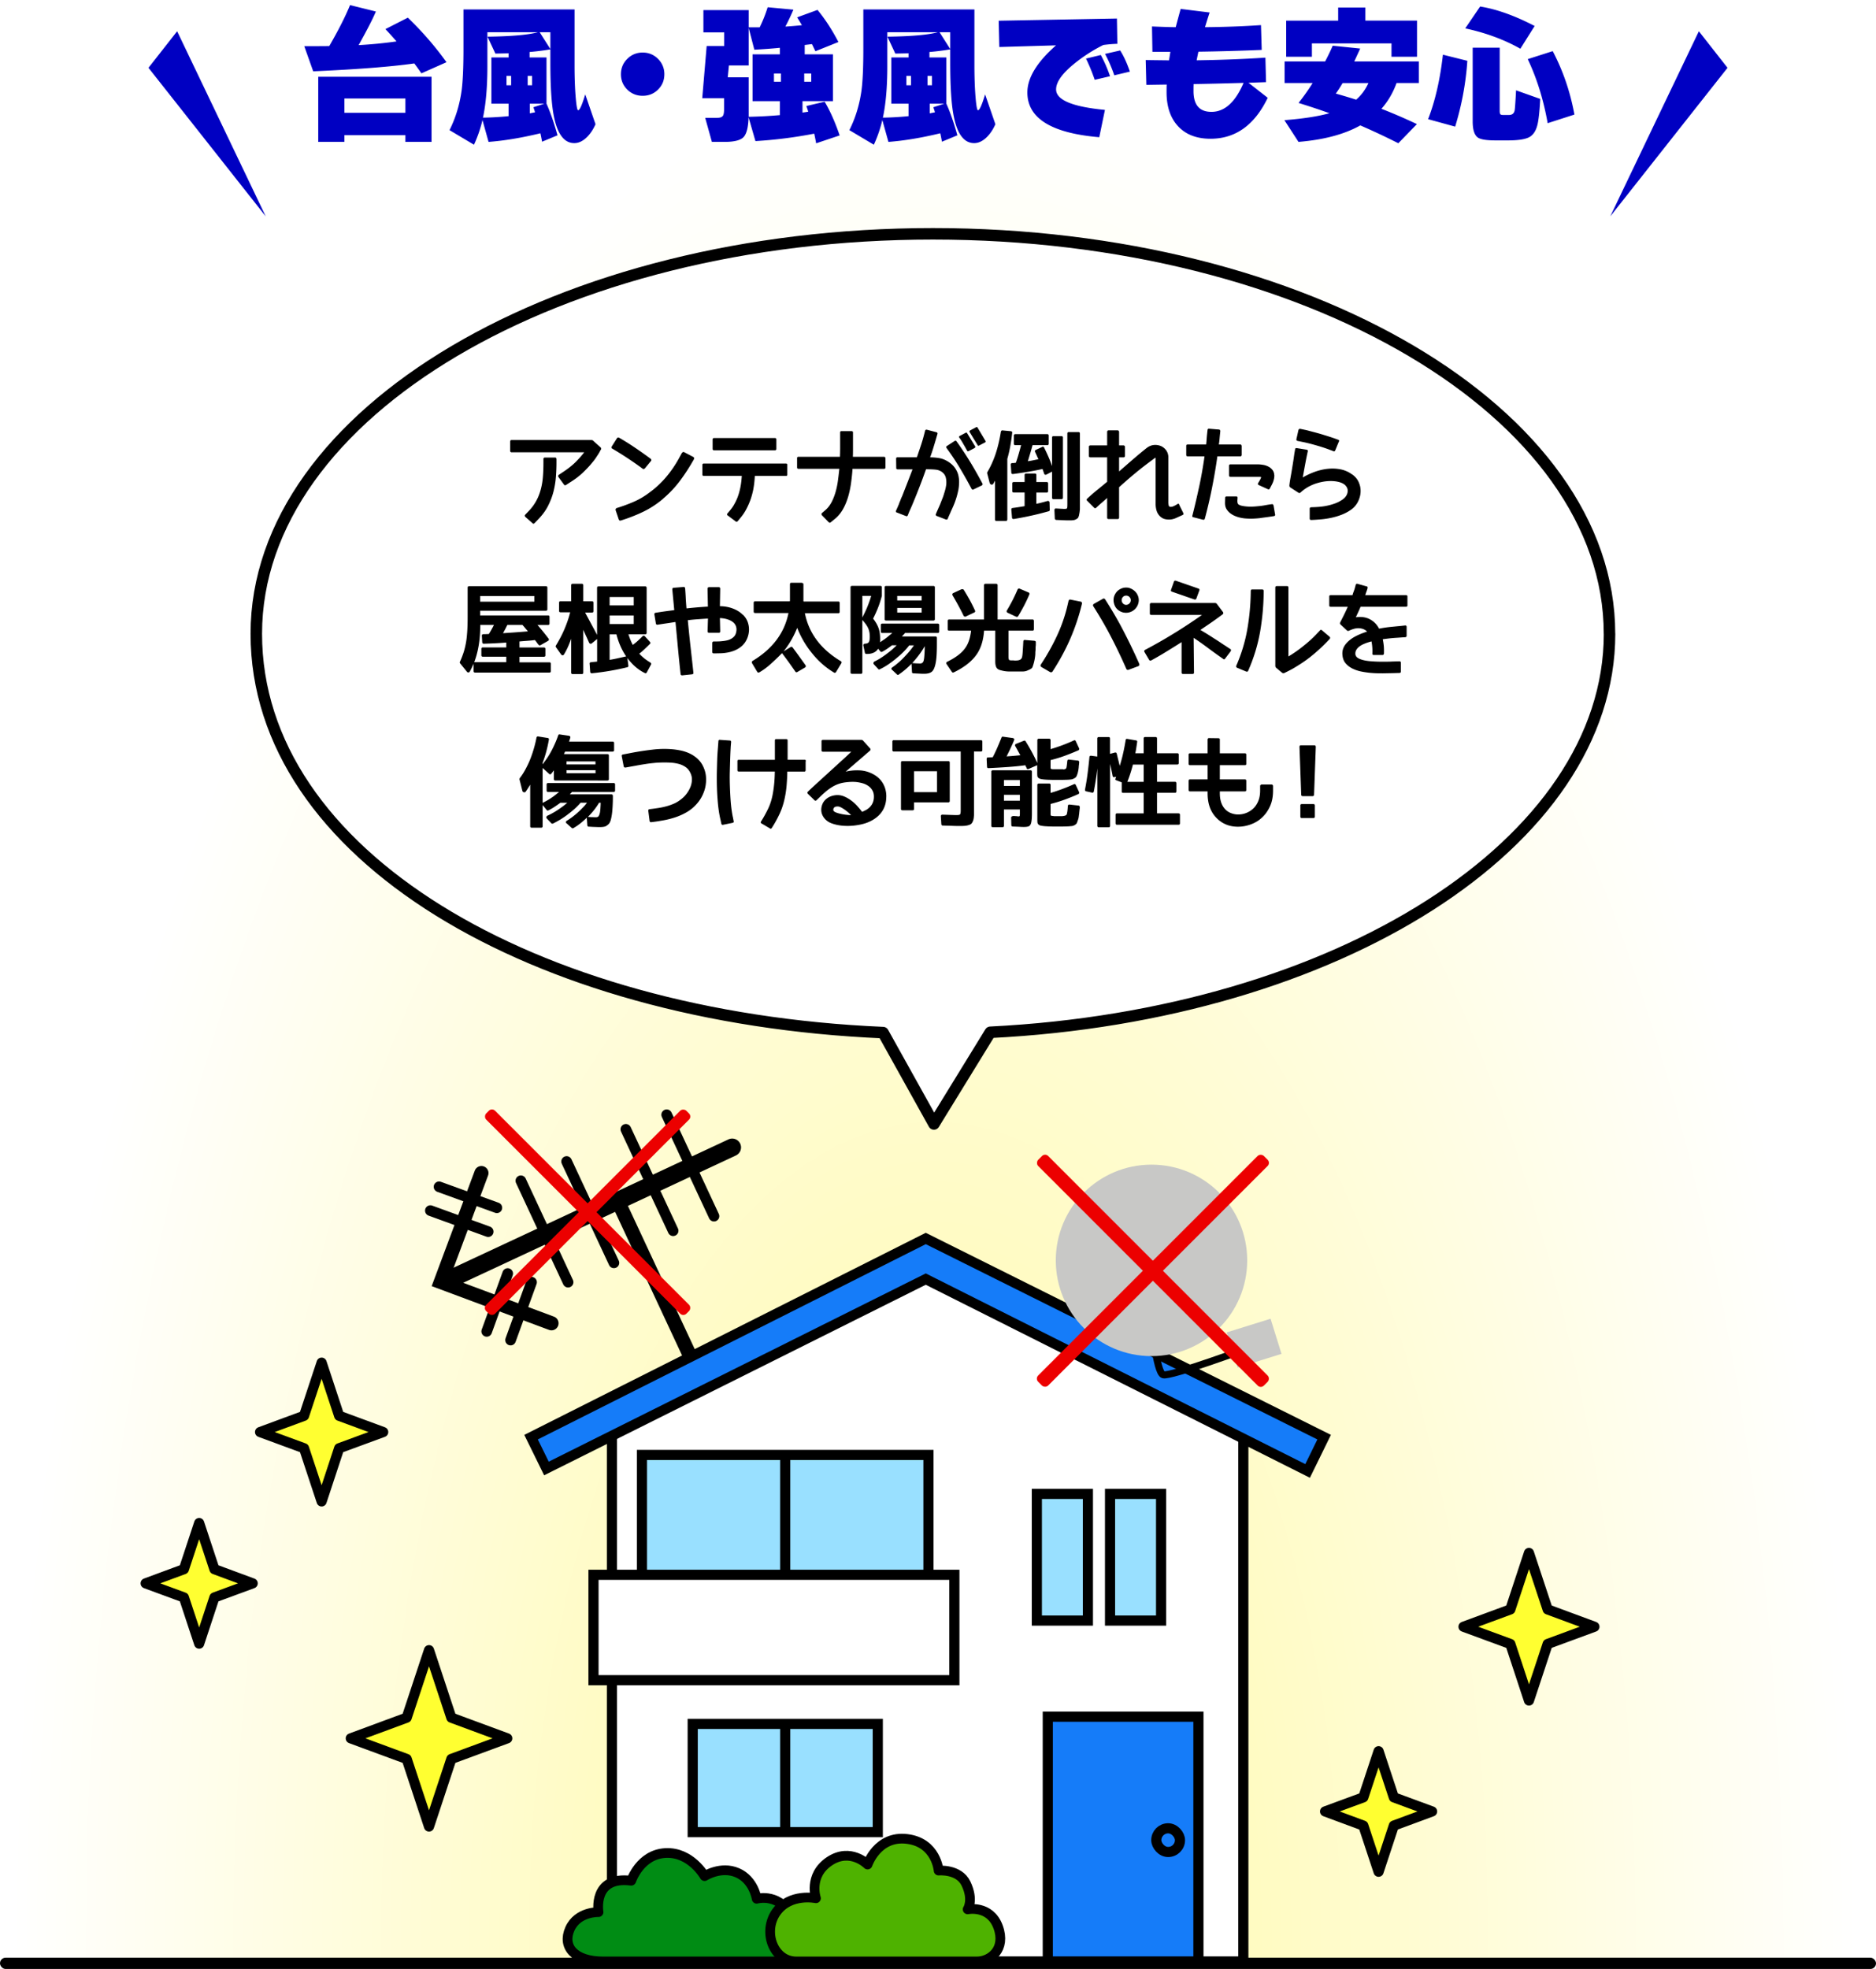 <svg id="_レイヤー_2" data-name="レイヤー 2" xmlns="http://www.w3.org/2000/svg" viewBox="0 0 305 320"><rect x="0" y="0" width="305" height="320" fill="#333333" stroke="none"/><defs><radialGradient id="_名称未設定グラデーション_43" data-name="名称未設定グラデーション 43" cx="2691.05" cy="497.85" fx="2691.05" fy="497.85" r="294.09" gradientTransform="matrix(.51 0 0 1.03 -1220.49 -197.18)" gradientUnits="userSpaceOnUse"><stop offset=".2" stop-color="#fffab4"/><stop offset="1" stop-color="#fff"/></radialGradient><style>.cls-1{fill:#ec0000}.cls-2{stroke-width:2.3px}.cls-12,.cls-13,.cls-2,.cls-4,.cls-7{stroke:#000}.cls-2{stroke-linecap:round}.cls-2,.cls-4{fill:none}.cls-12,.cls-13,.cls-2,.cls-4,.cls-7{stroke-miterlimit:10}.cls-12,.cls-13,.cls-4,.cls-7{stroke-width:1.65px}.cls-7{fill:#fff}.cls-12{fill:#99e0ff}.cls-13{fill:#157cf9}.cls-16{fill:#c8c8c6}</style></defs><g id="_レイヤー_1-2" data-name="レイヤー 1"><path fill="url(#_名称未設定グラデーション_43)" d="M0 0h305v320H0z"/><path stroke-width="2.88" stroke-miterlimit="10" fill="none" stroke-linecap="round" stroke="#000" d="M72.67 208.12l46.37-21.64"/><path class="cls-2" d="M78.27 190.65l-6.61 17.7 18 6.71"/><path d="M84.68 191.9l7.68 16.48m-.24-19.61l7.69 16.47m1.94-21.7l7.69 16.48m-1.05-18.85l7.69 16.48m-44.7-4.77l9.4 3.41m-10.81.46l9.4 3.42m3.17 6.81l-3.41 9.4m7.29-7.99l-3.41 9.4" stroke-width="1.73" stroke-miterlimit="10" fill="none" stroke-linecap="round" stroke="#000"/><path class="cls-2" d="M100.77 195.88l13.95 29.9"/><rect class="cls-1" x="72.52" y="195.99" width="46.03" height="2.04" rx=".71" ry=".71" transform="rotate(135 95.53 197.012)"/><rect class="cls-1" x="72.52" y="195.99" width="46.03" height="2.04" rx=".71" ry=".71" transform="rotate(45 95.535 197.012)"/><rect y="318.17" width="305" height="1.83" rx=".91" ry=".91"/><path class="cls-7" d="M202.14 318.78H99.49v-87.56l51.27-25.29 51.38 25.29v87.56z"/><path class="cls-13" d="M150.51 201.28l-64.17 32.29 2.5 5.09 61.67-30.78 62.08 31.18 2.69-5.49-64.77-32.29z"/><path class="cls-12" d="M104.37 236.46h46.58v30.99h-46.58zm64.2 6.33h8.3v20.59h-8.3zm11.9 0h8.3v20.59h-8.3z"/><path class="cls-4" d="M127.66 236.76v32.79"/><path class="cls-7" d="M96.49 255.94h58.67v17.13H96.49z"/><path class="cls-12" d="M112.62 280.17h30.09v17.59h-30.09z"/><path class="cls-4" d="M127.66 280.37v17.49"/><path class="cls-13" d="M170.35 279h24.49v39.78h-24.49z"/><rect class="cls-13" x="187.99" y="297.14" width="3.85" height="3.85" rx="1.93" ry="1.93"/><path d="M128.87 318.78H98.06c-4.72 0-6.68-2.44-5.41-5.29s4.66-2.73 4.66-2.73-1.03-5.92 5.32-5.1c0 0 1.42-4.27 5.55-4.5s6.37 3.75 6.37 3.75 2.65-1.71 5.34-.54 3.13 4.22 3.13 4.22 4-1.18 6 3.52c1.59 3.73-.15 6.67-.15 6.67z" fill="#008c14" stroke-width="1.58" stroke-linejoin="round" stroke-linecap="round" stroke="#000"/><path d="M158.82 318.78h-29.36c-3.76 0-5.5-4.87-3.25-8.02 2.25-3.15 6.45-2.25 6.45-2.25s-1.27-3.67 2.17-6c3.45-2.32 6.22.52 6.22.52s1.61-4.75 6.41-4.16c4.79.58 5.14 5.14 5.14 5.14s3.29-.31 4.45 2.11c1.29 2.69.27 4.19.27 4.19s3.62-.75 4.95 2.85c1.32 3.6-1.2 5.62-3.45 5.62z" stroke-width="1.58" stroke-linejoin="round" fill="#4eb200" stroke-linecap="round" stroke="#000"/><path d="M32.38 247.53l2.48 7.5 6.22 2.3-6.22 2.29-2.48 7.51-2.48-7.51-6.22-2.29 6.22-2.3 2.48-7.5zm19.91-26.07l2.85 8.64 7.16 2.64-7.16 2.63-2.85 8.64-2.86-8.64-7.15-2.63 7.15-2.64 2.86-8.64zm171.84 63.15l2.48 7.5 6.22 2.29-6.22 2.3-2.48 7.5-2.48-7.5-6.22-2.3 6.22-2.29 2.48-7.5zm24.45-32.22l3.04 9.18 7.6 2.81-7.6 2.8-3.04 9.19-3.03-9.19-7.61-2.8 7.61-2.81 3.03-9.18zm-178.83 15.8l3.63 10.97 9.09 3.36-9.09 3.35-3.63 10.98-3.63-10.98-9.09-3.35 9.09-3.36 3.63-10.97z" fill="#ffff31" stroke-width="1.65" stroke-linejoin="round" stroke-linecap="round" stroke="#000"/><path d="M203.53 218.88s-13.28 4.93-14.42 4.55c-1.14-.38-1.9-8.73-1.9-8.73" stroke-width="1.15" stroke-miterlimit="10" fill="none" stroke="#000"/><circle class="cls-16" cx="187.21" cy="204.84" r="15.56"/><path class="cls-16" transform="rotate(-17.31 203.885 218.27)" d="M200.15 215.3h7.47v5.98h-7.47z"/><rect class="cls-1" x="161.5" y="205.38" width="51.89" height="2.3" rx=".71" ry=".71" transform="rotate(135 187.442 206.526)"/><rect class="cls-1" x="161.5" y="205.38" width="51.89" height="2.3" rx=".71" ry=".71" transform="rotate(45 187.442 206.531)"/><path d="M67.36 10.31c-3.72.53-9.2.96-16.44 1.28l-1.45-4.08c.9 0 2.25 0 4.06-.02 1.5-2.59 2.62-4.81 3.38-6.66l4.2 1.04c-.48 1.16-1.42 2.98-2.8 5.46 2.08-.11 4.13-.31 6.16-.6-.66-.76-1.26-1.42-1.81-2l3.65-1.86c2.37 2.29 4.46 4.7 6.28 7.24l-4.08 1.81c-.35-.51-.73-1.05-1.14-1.59zm2.8 12.75h-4.25v-1.09h-9.92v1.09h-4.25V12.48h18.42v10.58zm-4.25-4.73v-2.32h-9.92v2.32h9.92zm21.95 3.33c-3.06.74-5.87 1.21-8.43 1.4l-.99-3.55c-.32 1.37-.78 2.7-1.38 4.01l-3.98-2.37c.98-1.95 1.63-4.07 1.96-6.37.21-1.53.31-3.8.31-6.81V1.54h18.06v9.06c0 1.96.06 3.67.18 5.13s.25 2.19.4 2.19c.26 0 .64-.86 1.16-2.58l1.67 4.85c-.34.77-.76 1.43-1.28 1.98-.69.72-1.42 1.09-2.17 1.09-1.63 0-2.73-1.44-3.31-4.32-.39-1.88-.58-4.81-.58-8.77V8.02c-1 .18-2.12.32-3.38.43v.89h2.75v7.51c.63 1.4 1.22 3.12 1.79 5.14l-2.51 1.04c-.05-.31-.14-.76-.27-1.38zm-9.35-2.54c1.34-.02 2.73-.1 4.18-.24v-2.03h-2.8V9.34h2.8v-.68c-.6.02-1.31.03-2.15.05l-1.28-2.75c3.9-.05 6.62-.29 8.19-.72h-8.21v5.48c0 3.36-.24 6.17-.72 8.4zm4.59-5.26v-1.52h-.75v1.52h.75zm3.41 0v-1.52h-.72v1.52h.72zm-.37 4.56l.85-.17c-.08-.26-.17-.53-.27-.82l1.79-.58h-2.37v1.57zm3.34-10.45V5.24h-1.74l1.74 2.73zm18.53 4.1c0 .98-.34 1.81-1.03 2.49-.68.68-1.52 1.01-2.5 1.01s-1.81-.34-2.5-1.01c-.68-.68-1.03-1.5-1.03-2.49s.34-1.81 1.03-2.5c.68-.68 1.52-1.03 2.5-1.03s1.81.34 2.5 1.03a3.42 3.42 0 011.03 2.5zm13.69 7.03c-.05 1.63-.33 2.69-.83 3.2-.51.51-1.53.76-3.05.76h-2.08l-1.09-3.91h1.96c.48 0 .8-.12.94-.36.11-.18.17-.52.17-1.04v-1.79h-3.55l.72-8.48h2.85V5.26h-3.38V1.64h7.36v2.8h1.79c.52-1.06.95-2.15 1.3-3.26l4.18.39c-.39.92-.82 1.83-1.3 2.75.97-.06 1.86-.14 2.68-.22-.29-.5-.55-.92-.77-1.28l3.31-1.21c1.24 1.5 2.37 3.24 3.4 5.22l-3.74 1.5c-.11-.23-.3-.61-.56-1.16-.26.03-.65.08-1.18.14v1.52h4.59v7.61h-4.95v1.86c.37-.05.68-.1.94-.15-.05-.14-.15-.45-.31-.92l2.97-.7c.9 1.51 1.71 3.34 2.44 5.48l-3.82 1.28c-.08-.47-.19-.99-.31-1.57a72.59 72.59 0 01-9.56 1.21l-1.11-3.84zm.02-1.01v.89c1.67-.03 3.36-.12 5.07-.27v-2.27h-4.44V8.83h4.44V7.77c-1.32.13-2.7.23-4.15.31l-.92-3.55v6.11h-3.21l-.19 1.93h3.4v5.51zm5.24-4.81v-1.33h-1.13v1.33h1.13zm4.93 0v-1.33h-1.14v1.33h1.14zm20.98 8.38c-3.06.74-5.87 1.21-8.43 1.4l-.99-3.55c-.32 1.37-.78 2.7-1.38 4.01l-3.98-2.37c.98-1.95 1.63-4.07 1.96-6.37.21-1.53.31-3.8.31-6.81V1.54h18.06v9.06c0 1.96.06 3.67.18 5.13s.25 2.19.4 2.19c.26 0 .64-.86 1.16-2.58l1.67 4.85c-.34.77-.76 1.43-1.28 1.98-.69.72-1.42 1.09-2.17 1.09-1.63 0-2.73-1.44-3.31-4.32-.39-1.88-.58-4.81-.58-8.77V8.02c-1 .18-2.12.32-3.38.43v.89h2.75v7.51c.63 1.4 1.22 3.12 1.79 5.14l-2.51 1.04c-.05-.31-.14-.76-.27-1.38zm-9.34-2.54c1.34-.02 2.73-.1 4.18-.24v-2.03h-2.8V9.34h2.8v-.68c-.6.02-1.31.03-2.15.05l-1.28-2.75c3.9-.05 6.62-.29 8.19-.72h-8.21v5.48c0 3.36-.24 6.17-.72 8.4zm4.58-5.26v-1.52h-.75v1.52h.75zm3.41 0v-1.52h-.72v1.52h.72zm-.36 4.56l.85-.17c-.08-.26-.17-.53-.27-.82l1.79-.58h-2.37v1.57zm3.33-10.45V5.24h-1.74l1.74 2.73zm27.18-.85c-.68.02-1.44.08-2.29.19a25.6 25.6 0 00-4.61 2.95c-2.04 1.63-3.07 3.05-3.07 4.27 0 1.72 2.65 2.83 7.94 3.33l-.92 4.44c-7.79-.66-11.69-3.08-11.69-7.27 0-2.38 1.55-4.93 4.66-7.66l-9.22.27-.1-4.27 19.22-.36.07 4.1zm-1.2 5.27l-2.49.58c-.42-1.22-.89-2.37-1.42-3.45l2.41-.58a22.94 22.94 0 011.5 3.45zm3.23-.75l-2.54.6c-.39-1.16-.89-2.32-1.5-3.48l2.46-.56c.61.98 1.13 2.12 1.57 3.43zm22.41 4.25c-2.14 4.44-5.24 6.66-9.3 6.66-2.3 0-4.08-.7-5.34-2.1-1.21-1.34-1.81-3.16-1.81-5.48 0-.42 0-.83.02-1.23l-3.31.05-.1-4.03c1.01.02 2.28.03 3.79.05.05-.31.12-.76.22-1.38h-2.92l-.07-4.13c1.48.06 2.77.11 3.86.12.19-.74.46-1.73.8-2.97l4.71.58c-.27.82-.52 1.62-.75 2.39 3.15-.03 6.19-.14 9.1-.34l.12 4.03c-3.32.14-6.75.24-10.29.29-.1.43-.19.9-.29 1.4 3.75-.05 7.48-.19 11.18-.43l.1 3.98-2.85.1 3.12 2.44zm-3.94-2.42c-2.8.08-5.51.15-8.11.19-.02.35-.02.76-.02 1.21.02 2.21.99 3.31 2.92 3.31 2.14 0 3.88-1.57 5.22-4.71zm24.88.03c-.58 1.59-1.4 2.99-2.46 4.18 1.83.71 3.76 1.54 5.77 2.49l-3.02 3.11c-2.14-1.08-4.2-2.04-6.18-2.9-2.58 1.45-5.92 2.34-10.05 2.68l-2.29-3.53c3.07-.24 5.51-.62 7.32-1.13-1.56-.56-3.24-1.12-5.02-1.67.84-1.06 1.6-2.14 2.29-3.24h-4.56v-3.5h6.59c.47-.89.88-1.74 1.23-2.56l4.47.46c-.37.82-.69 1.52-.97 2.1h10.5v3.5h-3.62zm3.33-4.28h-4.15V7.05h-12.94v2.17h-4.18V3.36h8.45V1.23h4.42v2.12h8.4v5.87zm-9.9 6.98c.84-.72 1.5-1.62 2-2.7h-4.2c-.4.68-.77 1.25-1.11 1.71 1.14.32 2.25.65 3.31.99zm18.08-6.32c-.24 3.61-.9 7.17-1.98 10.7l-4.4-1.21c1.14-2.93 1.95-6.42 2.41-10.48l3.96.99zm10.94-5.65l-2.32 3.69c-2.58-1.46-5.56-2.57-8.96-3.31l2.42-3.55c2.69.43 5.64 1.49 8.86 3.16zm.91 11.85c-.11 2.11-.27 3.54-.48 4.3-.26.98-.72 1.63-1.4 1.96-.68.32-1.81.48-3.4.48h-1.93c-1.5 0-2.47-.15-2.92-.46-.56-.39-.85-1.26-.85-2.61v-12h4.39v10.29c0 .27.04.45.11.53.07.08.24.12.5.12h.87c.52 0 .83-.23.94-.7.06-.26.14-1.36.24-3.31l3.94 1.4zm5.56 2.54l-4.35 1.4c-.68-3.82-1.75-7.28-3.24-10.41l4.06-1.3c1.67 3.17 2.85 6.61 3.53 10.31zM28.8 5.08l14.4 30.08-19.06-24.14 4.66-5.94zm247.4 0l-14.4 30.08 19.06-24.14-4.66-5.94z" fill="#0000c2"/><path d="M261.67 103c0-35.9-49.25-65-110-65s-110 29.1-110 65 44.93 62.37 101.9 64.82l8.27 14.85 9.16-14.9c56.39-2.8 100.68-30.72 100.68-64.77z" fill="#fff"/><path d="M261.67 103c0-35.9-49.25-65-110-65s-110 29.1-110 65 44.93 62.37 101.9 64.82l8.27 14.85 9.16-14.9c56.39-2.8 100.68-30.72 100.68-64.77z" stroke-width="1.87" stroke-linejoin="round" fill="none" stroke-linecap="round" stroke="#000"/><path d="M97.71 73.04c-.05.08-.12.2-.19.34s-.17.3-.28.48c-.13.19-.26.4-.41.62-.15.22-.33.45-.54.7-.41.51-.91 1.04-1.49 1.6s-1.29 1.1-2.11 1.61l-.66.43c-.05.03-.11.05-.18.05s-.12-.04-.17-.13l-.9-1.23c-.03-.06-.04-.13-.03-.19.01-.06.04-.11.09-.14l.66-.44c.84-.55 1.55-1.11 2.11-1.67.56-.57 1.02-1.09 1.37-1.56H83.19c-.17 0-.25-.08-.25-.25v-1.52c0-.15.08-.22.25-.22h12.94c.15 0 .26.04.33.13l1.18 1.06c.11.12.13.24.06.36zm-7.24 1.56v.6c0 .75-.03 1.52-.09 2.31s-.19 1.58-.39 2.37-.5 1.57-.89 2.34-.94 1.51-1.64 2.23l-.55.57c-.13.13-.24.13-.35 0l-1.17-1.03s-.07-.1-.07-.17.02-.12.07-.17l.55-.57c.5-.52.9-1.06 1.22-1.64.32-.57.56-1.18.74-1.83.18-.65.3-1.34.36-2.06s.09-1.51.09-2.35v-.6c0-.16.09-.24.27-.24h1.6c.16 0 .24.08.24.24zm14.37 1.52a.27.27 0 01-.17.1c-.07.02-.14 0-.21-.06a56.152 56.152 0 00-4.87-3.22c-.19-.08-.23-.22-.11-.41l.81-1.28c.11-.16.24-.19.4-.09.9.52 1.76 1.06 2.58 1.62.83.56 1.66 1.15 2.49 1.76.06.05.11.11.13.18s0 .14-.06.21l-.98 1.19zm2.97 4.94c-1.02.86-2.1 1.57-3.25 2.12s-2.35 1.02-3.61 1.41c-.18.05-.29 0-.35-.17l-.51-1.5a.31.31 0 01.02-.22c.04-.05.09-.1.15-.14h.03c.96-.29 1.87-.63 2.75-1.01.87-.38 1.72-.87 2.53-1.49a15.56 15.56 0 002.78-2.59c.81-.97 1.52-2.02 2.13-3.16l.38-.68c.05-.07.11-.12.18-.15.07-.03.14-.02.21.02l1.42.74c.16.07.21.19.16.35v.03c-.68 1.21-1.42 2.36-2.22 3.44-.8 1.08-1.74 2.09-2.82 3zM128 75.6v1.53c0 .15-.07.22-.22.22h-5.06c-.02.38-.05.75-.09 1.12-.04.37-.1.74-.17 1.12-.12.58-.27 1.14-.47 1.69-.2.55-.44 1.08-.73 1.61-.18.33-.38.64-.61.94-.23.3-.47.59-.72.88-.07.08-.17.11-.3.06l-.03-.03-1.28-.96c-.14-.09-.15-.21-.05-.33l.32-.38c.11-.13.21-.26.32-.4.21-.27.39-.56.54-.85.25-.45.45-.91.6-1.38a11.227 11.227 0 00.48-2.27c.03-.27.05-.54.07-.83h-6.19c-.15 0-.22-.07-.22-.22v-1.53c0-.17.07-.25.22-.25h13.38c.15 0 .22.08.22.25zm-1.78-4.17v1.53c0 .15-.08.22-.24.22h-9.88c-.16 0-.24-.07-.24-.22v-1.53c0-.16.08-.24.24-.24h9.88c.16 0 .24.08.24.24zm17.74 3.04v1.49c0 .16-.08.24-.24.24h-5.12c-.05.81-.14 1.61-.25 2.41-.12.8-.28 1.55-.5 2.26s-.5 1.37-.85 1.97-.79 1.12-1.33 1.55l-.62.5c-.11.09-.21.09-.32-.02l-1.11-1.14s-.06-.1-.06-.17.03-.12.07-.17l.6-.52c.37-.33.68-.73.94-1.21.26-.48.47-1.01.65-1.6.17-.58.31-1.21.4-1.86s.17-1.33.24-2.01h-6.65c-.15 0-.22-.08-.22-.24v-1.49c0-.15.07-.22.22-.22h6.75c.02-.48.03-.95.03-1.4v-2.55c0-.15.07-.22.21-.22h1.63c.17 0 .25.07.25.22v2.58c0 .44 0 .89-.02 1.37h5.04c.16 0 .24.07.24.22zm11.84 5.19c-.18.9-.45 1.76-.82 2.61-.09.21-.18.4-.26.58-.08.17-.15.34-.22.5-.07.16-.14.31-.21.47-.07.15-.14.32-.21.5-.07.13-.17.16-.3.11l-1.5-.58s-.03 0-.03-.02c-.12-.08-.15-.18-.09-.28.09-.23.18-.44.26-.62s.16-.37.24-.54c.08-.18.16-.36.23-.54.07-.18.15-.38.24-.62.15-.34.28-.72.4-1.14.14-.42.24-.84.3-1.26.05-.42.03-.82-.06-1.2s-.31-.7-.67-.95c-.27-.19-.59-.31-.96-.35s-.79-.06-1.27-.06h-.32c-.32.91-.63 1.76-.94 2.56-.31.8-.59 1.51-.84 2.12-.25.61-.45 1.1-.62 1.48-.16.37-.26.59-.28.64v-.02l-.28.7s0 .03-.02.03c-.06.12-.16.15-.28.09l-1.49-.58c-.14-.04-.18-.14-.13-.28l.32-.71v.02s.02-.06.05-.16c.02-.04.04-.09.07-.14s.05-.12.07-.21c.06-.15.14-.33.22-.54.08-.22.19-.47.32-.75.21-.55.46-1.18.74-1.9.28-.72.58-1.5.9-2.34h-2.43c-.15 0-.22-.08-.22-.24l-.02-1.5c0-.15.08-.22.24-.22h3.14l.6-1.77c.2-.59.38-1.19.54-1.8l.19-.74v-.03c.05-.12.15-.16.3-.14l1.55.41c.15.05.2.15.16.28l-.21.73c-.15.51-.3 1.01-.46 1.53s-.33 1.02-.52 1.54c.48 0 .99.04 1.51.13s1.04.31 1.56.66c.41.28.74.6.98.95s.42.72.52 1.11c.1.4.15.81.14 1.23-.01.43-.05.86-.13 1.29zm3.92-1.08c.03.05.04.11.02.17-.02.06-.06.11-.11.14l-1.37.66c-.13.06-.23.02-.32-.13-.61-1.16-1.25-2.29-1.9-3.38s-1.38-2.17-2.16-3.24c-.03-.05-.04-.11-.03-.18.01-.07.04-.11.09-.13l1.26-.82c.05-.04.11-.05.17-.04.06.02.11.04.14.09.8 1.12 1.54 2.24 2.23 3.37s1.34 2.29 1.98 3.49zm-2.48-8.17l1.3 2.13c.05.08.03.17-.08.27l-.98.51c-.05.02-.1.03-.13.03s-.08-.04-.12-.11l-.36-.65c-.12-.2-.25-.43-.4-.69-.15-.26-.33-.53-.53-.81-.04-.11-.01-.18.09-.24l.96-.51c.1-.06.19-.04.25.06zm1.7-.9l1.28 2.15c.06.11.04.18-.06.24l-.98.51c-.12.06-.2.04-.25-.08l-1.28-2.1c-.04-.06-.06-.11-.04-.14.02-.03.05-.07.1-.13l.96-.51c.11-.08.19-.06.27.06zm4.82 14.92c0 .16-.08.24-.24.24h-1.5c-.17 0-.25-.08-.25-.24v-6.3c-.05.08-.1.16-.13.23l-.12.21c-.08.16-.2.22-.34.19s-.23-.13-.28-.28l-.41-1.58s0-.09.03-.16c.56-.95 1.01-1.96 1.37-3.04.35-1.08.63-2.25.83-3.52.01-.06.04-.12.09-.17.05-.05.1-.07.17-.06l1.36.13c.17.02.24.11.22.27-.17 1.56-.43 2.97-.79 4.23v9.84zm5.67-11.8c.15-.07.26-.03.33.13.24.48.47.97.69 1.47s.41 1 .59 1.52v-4.63c0-.16.08-.24.24-.24h1.28c.17 0 .25.08.25.24v9.76c0 .16-.08.24-.25.24h-1.28c-.16 0-.24-.08-.24-.24v-4.23l-.9.47c-.09.04-.18.05-.25.02-.07-.03-.11-.08-.13-.17-.04-.12-.08-.24-.13-.36-.04-.13-.09-.26-.14-.39-.72.16-1.47.31-2.25.44s-1.63.26-2.54.38c-.17.02-.26-.05-.28-.22l-.09-1.3c-.01-.06 0-.12.05-.17s.09-.08.14-.09h.23c.19-.02.33-.04.41-.05.18-.52.34-1.01.47-1.48.14-.47.26-.93.38-1.38h-.93c-.16 0-.24-.08-.24-.24v-1.3c0-.17.08-.25.24-.25h5.18c.16 0 .24.08.24.25v1.3c0 .16-.08.24-.24.24h-2.39c-.11.4-.22.81-.35 1.24s-.26.88-.41 1.37c.36-.05.68-.11.96-.17.28-.06.54-.11.76-.15-.11-.22-.2-.43-.29-.63-.09-.2-.17-.38-.25-.54-.07-.16-.04-.27.11-.35l1.01-.47zm.97 7.19c0 .16-.08.24-.24.24h-1.67v1.82c.31-.06.61-.13.9-.21.29-.07.6-.16.92-.25.08-.02.16 0 .23.05s.1.13.1.22l.03 1.18c0 .12-.06.19-.17.22-1.01.28-1.98.53-2.92.73-.93.21-1.85.38-2.76.53-.07.01-.14 0-.2-.05-.06-.04-.09-.11-.09-.21l-.11-1.28c0-.15.07-.23.21-.25.33-.04.66-.09.99-.14.33-.05.65-.1.96-.16v-2.21h-1.75c-.17 0-.25-.08-.25-.24v-1.23c0-.16.08-.24.25-.24h1.75V77.2c0-.16.08-.24.25-.24h1.42c.16 0 .24.08.24.24v1.14h1.67c.16 0 .24.08.24.24v1.23zm4.92-9.6c.17 0 .25.08.25.24v12.11c0 .16 0 .29-.02.39-.02.24-.06.48-.11.71-.02.12-.05.21-.08.29-.03.08-.06.14-.08.18-.04.07-.16.16-.35.27-.17.08-.34.13-.51.14-.05 0-.14.02-.28.02h-.47c-.18 0-.43 0-.74-.02-.32-.01-.72-.03-1.2-.05-.06-.01-.12-.03-.17-.07s-.07-.09-.07-.15l-.06-1.36c0-.09.02-.17.07-.22s.11-.07.2-.06c.38.02.68.04.89.05.22.01.37.02.45.02.24 0 .38-.03.43-.1.04-.07.06-.29.06-.66V70.46c0-.16.08-.24.24-.24h1.53zm16.41 11.85l.65 1.31c.06.16.02.27-.13.33-.21.09-.42.19-.62.28-.2.09-.41.19-.63.28-.44.16-.9.21-1.36.14-.33-.04-.6-.15-.83-.32-.23-.17-.41-.37-.55-.6a2.4 2.4 0 01-.29-.76c-.06-.27-.09-.55-.09-.84V74.4c-.05 0-.11.03-.17.08-.87.63-1.71 1.27-2.5 1.9-.79.64-1.59 1.31-2.4 2.03l-.87.77v4.93c0 .17-.08.25-.25.25h-1.44c-.17 0-.25-.08-.25-.25v-3.18c-.31.28-.6.54-.87.77-.27.23-.57.5-.9.81-.13.11-.24.11-.35 0l-1.14-1.14c-.05-.05-.08-.11-.07-.17 0-.06.04-.11.1-.17.55-.51 1.08-.97 1.6-1.39.52-.42 1.06-.87 1.63-1.34v-3.97h-2.73c-.06 0-.12-.02-.17-.06-.05-.04-.07-.1-.07-.18v-1.47c0-.07.02-.13.07-.17s.1-.06.17-.06H180v-2.2c0-.06.02-.12.06-.17a.24.24 0 01.19-.08h1.44c.07 0 .13.03.18.08.05.05.07.11.07.17v2.2h.71c.06 0 .12.02.17.06s.08.09.08.17v1.47c0 .08-.03.15-.08.18-.05.04-.11.06-.17.06h-.71v2.29c.76-.66 1.5-1.31 2.23-1.94.73-.63 1.47-1.25 2.24-1.86.37-.29.77-.46 1.2-.5.43-.04.84.04 1.22.21.36.19.63.44.83.75.19.31.29.66.29 1.04v7.49s.03.09.03.16c0 .04 0 .09.02.14.02.1.07.17.16.24.16.05.35.03.58-.06.23-.09.44-.21.66-.35.15-.12.26-.09.33.08zm10.14-9.59v1.42c0 .18-.08.27-.24.27h-3.71c-.24 1.72-.53 3.41-.86 5.07-.33 1.67-.72 3.35-1.18 5.06-.05.14-.14.19-.27.17l-1.56-.4c-.18-.02-.24-.12-.19-.28.41-1.61.78-3.21 1.12-4.79.34-1.59.62-3.19.85-4.83h-2.73c-.16 0-.24-.09-.24-.27v-1.42c0-.16.08-.24.24-.24h3c.03-.28.06-.55.07-.81.02-.25.04-.52.07-.79l.08-.74c.01-.17.11-.24.28-.22l1.58.13c.15.02.22.11.22.27-.04.37-.08.73-.11 1.08-.03.35-.07.71-.13 1.08h3.46c.16 0 .24.08.24.24zm5.18 9.66l.25 1.45c.03.08.02.15-.02.2-.05.05-.1.08-.17.09-.39.06-.77.12-1.15.17-.38.05-.76.1-1.15.16-.39.04-.78.07-1.17.08-.39.01-.78 0-1.17-.03-.38-.03-.76-.1-1.15-.21-.38-.11-.74-.26-1.07-.47-.33-.21-.59-.46-.8-.77-.21-.31-.3-.68-.29-1.14l.02-.74c0-.17.08-.25.24-.25h1.56c.17 0 .24.08.22.25 0 .1 0 .2-.02.3-.01.11-.01.22 0 .33.01.09.03.18.06.26.03.08.07.13.13.17.13.08.27.15.44.19s.33.07.47.09c.38.05.75.08 1.12.07.37 0 .74-.03 1.12-.07.38-.03.75-.08 1.12-.15s.74-.13 1.12-.18c.15-.02.24.04.27.19zm.13-4.93c.01.36-.06.74-.21 1.14-.07.18-.16.36-.25.53s-.18.34-.26.5c-.08.15-.19.19-.32.13l-1.5-.68c-.14-.07-.17-.18-.09-.32l.35-.6c.1-.2.15-.32.13-.36-.02-.02-.08-.04-.19-.05h-4.79c-.08 0-.15-.03-.18-.08a.272.272 0 01-.06-.17v-1.53c0-.17.08-.25.24-.25h4.44c.27 0 .56.03.87.08s.59.15.85.28c.26.13.48.31.66.54.18.23.28.51.3.86zm12.67-.1c.51.37.87.81 1.08 1.33.22.52.31 1.05.27 1.6-.04.55-.2 1.08-.47 1.59-.28.51-.66.93-1.15 1.26-.46.32-.95.57-1.47.77-.52.2-1.05.36-1.6.48s-1.11.21-1.67.26c-.56.05-1.12.09-1.67.11-.16 0-.24-.08-.24-.24v-1.6c0-.07.02-.13.07-.17.05-.04.1-.06.17-.06.45-.01.9-.03 1.35-.07s.89-.1 1.32-.2c.43-.09.85-.22 1.26-.37.41-.15.8-.36 1.18-.62.18-.13.34-.27.47-.44.14-.17.23-.35.29-.54.06-.19.08-.38.06-.58-.02-.2-.1-.4-.24-.58-.14-.2-.34-.36-.6-.49-.26-.13-.56-.22-.88-.28-.32-.06-.67-.09-1.04-.09s-.72.03-1.06.08c-.74.12-1.43.32-2.07.61-.64.29-1.22.67-1.74 1.15-.05.05-.11.09-.17.1-.06.02-.13 0-.21-.05l-1.3-.84a.34.34 0 01-.16-.33c.01-.16.04-.4.09-.72.05-.32.12-.71.2-1.16s.16-.96.25-1.51.18-1.13.26-1.75l.13-.76c.01-.07.04-.12.1-.15.06-.03.12-.03.18-.02l1.56.25c.18.03.25.12.22.27-.16.72-.3 1.42-.43 2.12-.13.7-.26 1.41-.39 2.13.59-.35 1.23-.65 1.91-.9.68-.25 1.38-.42 2.09-.5.71-.08 1.41-.06 2.1.07.7.13 1.34.41 1.93.84zm-2.18-5.34l-.58 1.41c-.07.17-.18.22-.32.14l-.74-.28c-.48-.18-.98-.34-1.49-.5-.51-.15-.97-.28-1.38-.39-.5-.13-.97-.24-1.42-.33l-.77-.16h-.03a.332.332 0 01-.14-.1c-.04-.05-.05-.11-.03-.18l.33-1.49s0-.03.02-.03c.07-.14.17-.19.28-.16l.77.16s.21.04.51.12.66.18 1.1.29c.44.12.92.25 1.45.42.53.16 1.06.33 1.57.5l.74.27c.17.05.22.16.14.32zM88.74 95.27c.17 0 .25.08.25.24v3.51c0 .16-.08.24-.25.24H78.06v.76H89.1c.16 0 .24.08.24.24v1.07c0 .16-.08.24-.24.24h-1.72c.32.36.62.72.92 1.09.3.37.59.74.88 1.12.1.16.08.28-.08.38l-1.23.7c-.12.06-.22.04-.3-.06-.09-.11-.19-.22-.28-.36s-.2-.27-.32-.42c-.36.05-.84.1-1.44.14-.64.05-1 .08-1.07.09v.98h3.97c.16 0 .24.08.24.24v1.03c0 .16-.08.24-.24.24h-3.97v.9h4.85c.17 0 .25.08.25.25v1.17c0 .17-.08.25-.25.25H77.24c-.16 0-.24-.08-.24-.25v-1.19c-.09.21-.19.42-.29.63s-.21.42-.32.63c-.05.1-.13.15-.23.16s-.18-.03-.24-.11l-1.12-1.38c-.06-.09-.07-.18-.02-.25.21-.46.4-.94.56-1.42.16-.48.29-1 .39-1.53.11-.55.18-1.19.23-1.93s.07-1.57.07-2.5v-4.66c0-.16.08-.24.25-.24h12.47zm-6.43 12.36v-.9H78.5c-.16 0-.24-.08-.24-.24v-1.03c0-.16.08-.24.24-.24h3.81v-.79c-.64.05-1.27.09-1.87.12-.61.03-1.2.05-1.79.07-.15 0-.23-.08-.25-.24l-.06-1.06c-.01-.07 0-.13.06-.18.05-.05.11-.07.18-.07h.34c.12-.01.22-.02.32-.02s.18 0 .25-.02c.28-.46.56-.95.82-1.47h-2.23v.06c0 2.3-.33 4.3-.98 6h5.23zm4.57-9.84v-.92h-8.82v.92h8.82zm-1.06 4.81l-.25-.3c-.15-.18-.36-.43-.63-.74h-2.45c-.11.21-.22.43-.33.65-.12.22-.24.45-.38.7.76-.05 1.47-.1 2.15-.15.67-.05 1.31-.1 1.9-.15zm10.66-3.28c0 .16-.08.24-.24.24h-1.11c.53.98.95 1.77 1.27 2.36.32.59.55 1.02.67 1.27v-7.65c0-.16.08-.24.25-.24h7.57c.16 0 .24.08.24.24v7.3c0 .17-.08.25-.24.25h-2.72c.11.34.22.65.34.94.12.29.24.55.37.78.28-.21.56-.43.82-.67.26-.24.52-.48.76-.73.14-.13.26-.13.38 0l.82.9c.11.13.11.24 0 .35-.31.31-.6.59-.88.85s-.57.51-.85.73c.51.55 1.11 1.03 1.82 1.44.05.04.09.09.11.16.02.06.02.12-.02.17l-.69 1.28c-.07.13-.18.16-.32.09-1.04-.5-1.99-1.31-2.83-2.43l.16 1.22c.02.14-.04.23-.17.27-.99.24-1.96.44-2.92.6-.95.16-1.9.29-2.85.38-.16 0-.25-.08-.27-.24l-.09-1.28c-.03-.16.04-.25.22-.27.12-.02.26-.04.43-.05.17-.02.36-.03.57-.06v-3.67l-.87.71c-.07.06-.15.08-.23.06a.31.31 0 01-.2-.16c-.12-.26-.25-.57-.41-.91-.16-.34-.34-.74-.54-1.19v6.95c0 .16-.08.24-.24.24H93.1c-.16 0-.24-.08-.24-.24v-5.5c-.35 1.01-.74 1.86-1.17 2.56-.05.08-.13.13-.22.13s-.17-.04-.24-.13l-.85-1.2c-.05-.07-.05-.16 0-.25.56-.92 1.03-1.82 1.41-2.72.38-.9.69-1.79.91-2.69h-1.56c-.17 0-.25-.08-.25-.24v-1.31c0-.16.08-.24.25-.24h1.72v-2.59c0-.17.08-.25.24-.25h1.49c.16 0 .24.08.24.25v2.59h1.41c.16 0 .24.08.24.24v1.34zm6.55-.93v-1.36h-3.92v1.36h3.92zm-3.92 3.03h3.92v-1.39h-3.92v1.39zm2.69 5.26c-.36-.53-.67-1.09-.93-1.68-.26-.6-.48-1.23-.65-1.9h-1.11v4.14c.39-.06.81-.14 1.25-.24s.92-.2 1.44-.32zm19.01-6.75c.37.37.63.79.78 1.25.15.46.21.93.17 1.41-.04.47-.16.93-.38 1.38s-.52.82-.91 1.14c-.32.25-.66.45-1.02.6-.36.15-.73.26-1.11.33-.38.07-.76.12-1.15.13s-.77.02-1.15.02c-.16 0-.24-.08-.24-.25v-1.44c0-.06.02-.12.06-.17.04-.05.1-.08.17-.08h.57c.2 0 .41-.01.63-.03.2-.02.4-.04.59-.07.19-.03.38-.07.56-.12.37-.12.68-.29.92-.54.25-.24.39-.59.43-1.04s-.09-.85-.4-1.19c-.24-.24-.56-.43-.96-.57s-.84-.22-1.33-.24l.05 2.15c0 .16-.07.24-.22.24h-1.58c-.17 0-.25-.08-.25-.24l.06-2.07c-.54.03-1.08.07-1.64.11-.56.04-1.11.09-1.64.16.14 1.43.28 2.85.44 4.26.16 1.41.32 2.83.47 4.26.02.16-.05.25-.21.27l-1.6.17c-.06 0-.12 0-.18-.05a.196.196 0 01-.09-.17c-.16-1.42-.3-2.83-.43-4.22s-.26-2.8-.4-4.23c-.48.07-.97.15-1.46.22s-.98.15-1.46.22c-.15.02-.24-.05-.27-.21l-.24-1.45c-.03-.15.03-.24.19-.28.51-.08 1.01-.16 1.52-.23s1.01-.13 1.52-.2l-.32-3.38c0-.15.07-.23.22-.25l1.6-.13c.16-.02.25.06.27.24.04.55.08 1.09.1 1.62.03.53.07 1.07.12 1.62.58-.06 1.16-.12 1.75-.17.58-.05 1.16-.09 1.73-.12l-.06-2.91c0-.08.03-.15.08-.19s.11-.06.17-.06h1.58c.07 0 .13.02.17.07.04.05.06.11.06.18l-.05 2.84c.77.01 1.48.14 2.13.39.65.25 1.19.59 1.61 1.02zm9.56-5.19c.17 0 .25.08.25.25v2.46c0 .12 0 .22.02.31h5.64c.16 0 .24.08.24.24v1.41c0 .17-.08.25-.24.25h-5.42c.64 3.25 2.59 5.85 5.83 7.79.14.08.17.2.09.35l-.85 1.41c-.11.15-.22.18-.35.09a13.25 13.25 0 01-3.44-2.99 15.26 15.26 0 01-2.53-4.27c-.3.73-.62 1.4-.99 2.03-.36.63-.77 1.22-1.22 1.79l1.14-.7c.13-.07.23-.05.32.06.41.55.79 1.06 1.14 1.55s.67.93.96 1.34c.04.06.06.13.04.21-.02.07-.06.13-.13.17l-1.25.73c-.13.07-.23.05-.32-.08-.28-.41-.61-.87-.96-1.37-.36-.5-.76-1.04-1.2-1.62l-.14.14c-.58.59-1.16 1.14-1.73 1.65-.57.51-1.18.96-1.81 1.33-.15.07-.26.05-.35-.08l-.85-1.42c-.03-.06-.04-.13-.02-.2s.05-.12.1-.15c3.25-1.95 5.2-4.54 5.85-7.79h-5.42c-.16 0-.24-.08-.24-.25v-1.41c0-.16.08-.24.24-.24h5.64c.01-.08.02-.19.02-.31v-2.46c0-.17.08-.25.25-.25h1.71zm14.65 14.12c-.07-.05-.11-.12-.1-.2s.06-.14.15-.2c.37-.25.73-.54 1.1-.86s.73-.69 1.11-1.1c.55-.59.98-1.13 1.3-1.61h-.76c-.5.65-1.15 1.32-1.96 1.99-.47.4-.95.76-1.41 1.08-.47.32-.94.59-1.41.81-.11.06-.2.05-.27-.05l-.7-.76a.263.263 0 01-.06-.24c.02-.08.07-.15.16-.21.4-.19.8-.42 1.21-.69.41-.27.81-.57 1.22-.89.2-.16.4-.32.59-.5.19-.17.39-.36.59-.56h-.76c-.28.22-.56.42-.81.59s-.52.33-.8.47c-.12.05-.21.03-.27-.06l-.38-.44c-.07.12-.14.21-.21.28-.36.38-.89.57-1.6.57h-.11c-.12 0-.19-.06-.22-.17l-.25-1.18c-.02-.08 0-.16.04-.22.05-.06.12-.09.21-.09h-.13c.36 0 .6-.07.73-.22s.19-.46.19-.93c0-.53-.09-1-.28-1.41-.19-.4-.5-.83-.93-1.29v8.5c0 .16-.08.24-.24.24h-1.44c-.16 0-.24-.08-.24-.24V95.46c0-.16.08-.24.24-.24h4.61c.16 0 .24.08.24.24v1.39c-.18.68-.39 1.33-.63 1.94-.24.61-.51 1.19-.79 1.75.4.51.69 1.01.87 1.5.18.47.27 1.09.27 1.85v.29c0 .08 0 .15-.02.21.18-.13.37-.26.58-.4.21-.14.42-.29.64-.47.2-.17.37-.31.5-.41.13-.11.22-.18.28-.24h-1.63c-.16 0-.24-.08-.24-.24v-1.04c0-.16.08-.24.24-.24h9.01c.16 0 .24.08.24.24v1.04c0 .16-.08.24-.24.24h-5.31c-.05.07-.12.16-.21.25s-.19.2-.29.32h5.44c.16 0 .24.08.24.25v1.07c0 1.39-.07 2.41-.21 3.05-.14.68-.34 1.14-.62 1.36-.27.22-.68.33-1.23.33-.18 0-.41 0-.7-.02-.29-.01-.64-.03-1.05-.05-.16 0-.24-.07-.24-.22l-.08-1.34c-.65.68-1.35 1.27-2.09 1.77-.08.08-.17.07-.27-.03l-.81-.76zm-4.82-12.02v3.51c.28-.54.55-1.09.79-1.67s.46-1.19.65-1.84h-1.44zm11.55-1.61c.16 0 .24.08.24.24v5.14c0 .16-.08.24-.24.24h-7.69c-.16 0-.24-.08-.24-.24v-5.14c0-.16.08-.24.24-.24h7.69zm-1.91 2.35v-.73h-3.97v.73h3.97zm-3.97 1.98h3.97v-.76h-3.97v.76zm4.47 5.45c-.21.38-.45.76-.72 1.14-.27.38-.58.77-.92 1.17l-.38.44c.21.02.42.04.64.05.22.01.43.02.64.02.19 0 .33-.06.43-.19.1-.09.17-.34.22-.74.02-.21.04-.47.06-.77.02-.3.03-.63.03-1v-.11zm17.84-.86c.17.02.24.11.22.27v.29c0 .1 0 .2-.02.29-.01.15-.02.28-.02.41s0 .25-.02.38c-.01.12-.02.21-.02.29v.18c-.02.42-.09.87-.21 1.36-.12.45-.22.75-.3.9-.1.13-.31.26-.63.39-.29.15-.6.22-.9.22h-2.13c-.2 0-.35 0-.46-.02-.14 0-.27-.03-.41-.05-.14-.02-.28-.05-.43-.09-.27-.06-.46-.13-.55-.19-.07-.04-.14-.09-.19-.15s-.1-.12-.14-.2a1.91 1.91 0 01-.14-.52c-.01-.12-.02-.24-.02-.36v-5.05h-1.82c-.11 1.52-.48 2.77-1.14 3.76-.77 1.16-2.03 2.17-3.79 3.02-.13.05-.23.03-.3-.08l-.87-1.28a.252.252 0 01-.03-.21c.02-.07.07-.13.16-.17 1.45-.71 2.46-1.5 3.02-2.39.43-.65.71-1.54.84-2.65h-3.56c-.16 0-.24-.08-.24-.25v-1.33c0-.16.08-.24.24-.24h5.66v-5.55c0-.17.08-.25.25-.25h1.71c.17 0 .25.08.25.25v5.55h5.66c.16 0 .24.08.24.24v1.33c0 .17-.08.25-.24.25h-3.89v4.3c0 .09.01.19.03.28l.05.14c.02.05.08.08.19.09.04.01.15.02.32.02h.22c.07.01.14.02.2.02h.17c.54 0 .86-.14.98-.43.06-.12.11-.4.14-.84.03-.44.07-1.05.11-1.82 0-.08.03-.15.08-.2a.19.19 0 01.19-.05l1.55.13zm-11.8-8.37c.05-.02.11-.03.17-.02.06.01.1.04.13.09.33.52.64 1.05.95 1.61.31.56.6 1.14.88 1.75.07.15.04.26-.11.33l-1.39.66c-.06.03-.13.04-.19 0a.401.401 0 01-.16-.13c-.28-.59-.58-1.16-.88-1.71s-.6-1.08-.91-1.6a.252.252 0 01-.03-.21c.02-.07.07-.13.14-.16l1.39-.65zm10.84.51c.06.02.11.06.13.13.03.06.02.13 0 .19-.24.58-.52 1.16-.82 1.75-.31.59-.64 1.19-1.01 1.79-.04.05-.09.08-.15.1-.06 0-.11 0-.17-.02l-1.39-.65a.227.227 0 01-.14-.16.263.263 0 01.03-.21c.35-.58.66-1.15.95-1.71.28-.56.55-1.13.79-1.7.03-.06.08-.11.14-.13.06-.02.13-.02.19 0l1.45.62zm8.69 1.81c-.94 3.92-2.53 7.59-4.79 11.03-.08.13-.21.16-.38.11-.01 0-.02 0-.03-.02l-1.41-.82a.301.301 0 01-.13-.19c-.01-.07 0-.14.05-.21.98-1.47 1.84-3.01 2.59-4.6a25.2 25.2 0 001.74-4.99l.17-.74c.02-.07.06-.14.12-.19.06-.05.12-.06.2-.03l1.67.33c.16.05.22.16.19.32zm9.31 9.81c.05.17 0 .28-.14.35l-1.61.6a.34.34 0 01-.2 0 .276.276 0 01-.15-.15c-.78-1.78-1.61-3.51-2.48-5.19-.87-1.68-1.84-3.34-2.89-4.99-.09-.14-.07-.26.08-.38l1.45-.82c.16-.1.29-.06.4.09 1.08 1.69 2.08 3.39 2.98 5.13s1.76 3.52 2.57 5.36zm-.08-10.38c0 .28-.06.55-.17.81-.11.25-.26.47-.45.66-.19.18-.41.33-.66.43-.25.11-.51.16-.78.16s-.55-.05-.8-.16c-.25-.1-.46-.25-.65-.43-.18-.18-.33-.4-.43-.66s-.16-.52-.16-.81.05-.53.16-.78.25-.46.43-.65c.18-.18.4-.33.65-.44.25-.11.51-.17.8-.17s.53.05.78.17c.25.11.47.26.66.44.19.18.34.4.45.65.11.25.17.51.17.78zm-1.3 0c0-.19-.07-.36-.22-.51s-.33-.22-.54-.22-.37.07-.51.22-.21.32-.21.51c0 .21.07.39.21.54.14.15.31.23.51.23.21 0 .39-.08.54-.23.15-.15.22-.33.22-.54zm16.23 8.33l-.87 1.15c-.11.17-.23.19-.36.06-.82-.57-1.62-1.14-2.39-1.72a53.53 53.53 0 00-2.39-1.69l.06 5.62c.01.08-.01.15-.06.19s-.12.06-.19.06h-1.53c-.16 0-.24-.08-.24-.24v-4.93c-.81.52-1.63 1.03-2.45 1.53-.82.51-1.65.99-2.48 1.44-.07.03-.15.04-.21.02a.217.217 0 01-.15-.13l-.74-1.25c-.08-.15-.05-.27.11-.36 1.6-.84 3.17-1.74 4.7-2.68a86.53 86.53 0 004.54-2.99h-8.23c-.17 0-.25-.08-.25-.24v-1.42c0-.19.08-.28.25-.28h10.35c.13 0 .24.06.33.19l.96 1.28c.09.15.07.27-.06.38-.6.45-1.2.88-1.79 1.29-.59.41-1.2.82-1.82 1.24.59.35 1.14.68 1.65 1.01.51.33.96.61 1.33.85.19.13.36.24.51.34.15.1.28.19.39.26.05.03.1.06.14.09.04.03.08.05.13.07.01.02.02.03.03.03l.02.02s.02.02.03.02l.63.41c.14.08.15.21.05.38zm-5.09-9.88l-.47 1.28c-.05.16-.17.21-.35.16l-3.6-1.25c-.18-.05-.24-.16-.17-.32l.46-1.3c.05-.16.17-.21.35-.16l3.63 1.26c.16.05.21.16.16.32zm10.47.08c-.01 2.24-.21 4.44-.58 6.6-.38 2.15-1.02 4.26-1.93 6.33-.06.16-.18.21-.36.14l-1.44-.6a.224.224 0 01-.14-.13c-.03-.06-.03-.13 0-.21.84-1.94 1.44-3.92 1.79-5.93.35-2.02.54-4.09.56-6.22 0-.16.08-.24.25-.24h1.58c.18 0 .27.08.27.25zm10.73 7.78c-.81.88-1.66 1.69-2.54 2.43-.88.75-1.84 1.43-2.87 2.05-.32.2-.64.39-.97.56-.33.17-.66.34-.99.5-.15.05-.27.04-.38-.05l-.92-.77c-.12-.08-.17-.21-.17-.36V95.5c0-.17.08-.25.25-.25h1.63c.17 0 .25.08.25.25v11.19c.31-.18.65-.4 1.02-.65s.76-.53 1.15-.84c.39-.31.8-.64 1.21-1 .41-.36.81-.75 1.19-1.15l.54-.57c.1-.14.23-.15.36-.03l1.22 1.03c.05.04.08.1.09.17 0 .07-.02.14-.07.19zm12.64-6.89v1.42c0 .16-.07.24-.22.24h-7.39c-.13.28-.25.57-.38.85s-.26.57-.4.86c.93-.13 1.71 0 2.35.36.64.36 1.11.86 1.43 1.49.65-.13 1.28-.22 1.87-.28.59-.06 1.08-.11 1.45-.14l.93-.1c.07 0 .13 0 .17.06.04.05.06.1.06.17v1.44c0 .14-.07.22-.22.24-.17.01-.38.02-.65.04-.26.02-.56.04-.88.06-.32.02-.66.05-1.03.09s-.73.09-1.1.14c.08.4.14.79.17 1.17.03.38.03.76.02 1.15-.02.16-.1.24-.25.24h-1.42c-.06 0-.12-.02-.16-.06-.04-.04-.06-.11-.05-.19a8.39 8.39 0 00-.14-1.96c-.4.11-.77.22-1.1.36-.33.13-.62.28-.85.46-.24.17-.41.37-.53.58s-.16.44-.14.69c.03.33.27.58.7.76s.97.3 1.59.36c.65.06 1.32.09 1.99.09s1.26 0 1.75-.03l1.11-.03c.17 0 .25.07.25.22v1.45c0 .15-.08.22-.24.22l-1.06.03-1.6.03c-.58 0-1.16 0-1.75-.05-.58-.04-1.16-.12-1.72-.23-.56-.11-1.07-.28-1.51-.5-.44-.22-.81-.51-1.1-.85s-.46-.78-.51-1.29c-.09-.74.13-1.41.68-2.01.38-.42.86-.78 1.43-1.08.57-.3 1.2-.55 1.89-.77-.29-.31-.69-.49-1.19-.54-.5-.06-1.09.08-1.76.4-.13.05-.24.04-.33-.05l-1.03-.96c-.11-.11-.13-.22-.06-.35.09-.19.26-.51.48-.95s.48-.97.75-1.58h-2.77c-.16 0-.24-.08-.24-.24v-1.42c0-.16.08-.24.24-.24h3.54c.05-.18.1-.35.16-.5s.11-.31.17-.47l.19-.7c.04-.14.13-.2.27-.17l1.47.41c.08.01.14.04.17.09.03.05.03.1.02.17v.03c-.05.19-.11.38-.18.56s-.13.38-.2.58h6.64c.15 0 .22.08.22.24zm-136.7 36.88c-.08-.07-.12-.15-.11-.24.01-.08.06-.15.16-.21.72-.44 1.41-.99 2.09-1.63.23-.23.45-.45.65-.66s.37-.42.52-.63h-1.04c-.5.59-1.13 1.18-1.91 1.77-.44.35-.88.65-1.31.92-.43.26-.86.5-1.28.7-.11.03-.19.02-.25-.05l-.74-.77c-.06-.08-.09-.17-.07-.25s.07-.15.17-.21c.79-.36 1.54-.81 2.26-1.34.36-.25.68-.51.96-.76H91.1c-.34.25-.67.48-.99.69-.32.21-.64.39-.96.55-.11.05-.19.03-.27-.06l-.66-.81v3.44c0 .16-.08.24-.25.24h-1.53c-.16 0-.24-.08-.24-.24v-6.76c-.24.41-.48.78-.71 1.11-.08.12-.19.16-.32.13s-.21-.11-.25-.26l-.46-1.82a.32.32 0 01.03-.19c.35-.46.66-.94.93-1.44s.52-1.01.74-1.55a19.76 19.76 0 001.06-3.6c.03-.16.13-.23.28-.21l1.55.25c.07.01.13.04.16.09.03.05.04.11.03.17-.25 1.43-.6 2.7-1.03 3.79v.22c.56-.7 1.05-1.43 1.46-2.21s.78-1.61 1.08-2.48c.03-.13.12-.18.25-.16l1.5.22c.08.02.15.06.19.11s.05.13.02.22c-.02.08-.05.18-.08.28-.03.1-.07.21-.11.34h7.08c.16 0 .24.08.24.24v1.14c0 .16-.08.24-.24.24h-7.73c-.02.05-.05.12-.09.19-.05.12-.08.19-.09.22h7.05c.17 0 .25.08.25.24v3.81c0 .16-.08.24-.25.24H90.3c-.17 0-.25-.08-.25-.24v-1.41c-.07.09-.15.19-.21.28-.07.09-.14.18-.21.26-.12.14-.23.15-.35.03l-1.06-.96v5.67c.77-.37 1.48-.81 2.13-1.33.05-.04.12-.1.21-.17s.2-.16.32-.27h-1.77c-.16 0-.24-.08-.24-.25v-.96c0-.16.08-.24.24-.24h10.65c.16 0 .24.08.24.24v.96c0 .17-.08.25-.24.25H93l-.36.39h6.75c.17 0 .25.09.25.27 0 .45 0 .85-.02 1.2-.01.35-.03.65-.05.9-.04.61-.11 1.12-.21 1.53-.08.41-.21.71-.38.9-.2.2-.4.34-.58.41-.19.07-.47.11-.84.11-.22 0-.48 0-.79-.02-.31 0-.66-.03-1.06-.05-.13 0-.2-.07-.22-.22l-.09-1.23c-.73.71-1.45 1.27-2.18 1.69-.09.05-.18.04-.27-.03l-.82-.74zm4.69-9.59v-.49H92.1v.49h4.71zm-4.7 1.42h4.71v-.49h-4.71v.49zm4.14 7.14c.22.01.44.02.65.02.18 0 .32-.05.41-.16.09-.11.17-.33.24-.66.03-.22.06-.46.07-.71.02-.25.03-.53.04-.82h-.27c-.2.35-.44.7-.71 1.05-.27.35-.58.71-.93 1.07-.03.04-.06.07-.09.09l-.08.08c.23.02.46.04.68.05zm17.96-8.45c.28.52.46 1.06.54 1.62.07.56.06 1.12-.03 1.68s-.27 1.1-.52 1.62-.57.99-.95 1.41c-.46.52-.99.95-1.56 1.29-.58.34-1.19.62-1.84.84-.65.22-1.31.39-1.98.51s-1.34.23-1.99.3c-.16.02-.25-.05-.27-.21l-.21-1.63c-.02-.16.05-.25.21-.27.46-.05.93-.12 1.4-.19.47-.07.93-.17 1.37-.29s.88-.28 1.3-.47c.42-.2.8-.45 1.16-.75.32-.25.6-.55.85-.9s.45-.71.59-1.09c.14-.38.21-.77.21-1.17s-.11-.79-.32-1.17c-.19-.36-.44-.64-.76-.85-.32-.21-.66-.37-1.04-.47s-.76-.17-1.17-.2c-.41-.03-.8-.04-1.18-.04-.54 0-1.07.02-1.59.07s-1.05.11-1.59.2c-.53.08-1.05.17-1.57.27-.52.09-1.05.19-1.57.28-.13.02-.23-.03-.3-.16v-.03l-.32-1.66c-.03-.15.04-.24.21-.27l1.66-.32c1.05-.19 2.11-.35 3.16-.47 1.05-.13 2.12-.15 3.19-.06.48.04.97.12 1.45.22.48.11.93.26 1.36.46s.82.46 1.19.77c.36.31.67.69.91 1.13zm4.93 8.39l.14.73c.03.07.03.13-.02.17-.04.04-.1.07-.16.09l-1.56.32c-.15.03-.24-.04-.27-.21l-.16-.73c-.17-.73-.29-1.52-.38-2.39-.08-.86-.14-1.73-.17-2.6s-.03-1.71-.02-2.52c.02-.81.04-1.54.06-2.17s.06-1.15.09-1.55c.03-.39.05-.61.05-.66l.06-.77c.01-.16.09-.23.25-.21l1.6.11c.16.01.23.1.21.27l-.06.74-.03.58c-.02.38-.04.86-.06 1.47s-.04 1.3-.06 2.08c-.02.79-.01 1.59.02 2.43s.07 1.66.14 2.5.18 1.6.32 2.31zm11.84-9.02v1.44c0 .16-.07.24-.21.24H128c-.01.74-.05 1.47-.11 2.21s-.17 1.47-.33 2.2c-.19.88-.46 1.7-.82 2.47-.36.77-.78 1.54-1.26 2.28-.07.12-.17.15-.3.09-.01 0-.02-.01-.03-.03l-1.34-.79c-.13-.07-.16-.17-.09-.3.43-.68.81-1.37 1.14-2.05.33-.68.57-1.41.73-2.2.13-.65.22-1.3.28-1.94.06-.64.09-1.29.1-1.95h-5.86c-.15 0-.22-.08-.22-.24v-1.44c0-.15.07-.22.21-.22h5.88v-3.15c0-.15.07-.22.22-.22h1.61c.16 0 .24.07.24.22v3.14h2.75c.15 0 .22.07.22.22zm13.11 5.74c0 1.71-.77 3-2.32 3.87-.56.31-1.17.53-1.84.67-.67.14-1.32.22-1.97.23s-1.24-.04-1.79-.15c-.55-.11-1-.26-1.33-.43-.5-.27-.86-.64-1.09-1.09-.23-.45-.29-.94-.17-1.47.12-.53.38-.95.8-1.28.42-.33.92-.52 1.52-.58.46-.04.91.03 1.34.21.43.18.83.42 1.2.7s.7.58.99.92c.29.33.53.62.72.88.12-.04.22-.09.31-.13.09-.05.19-.1.31-.15.87-.5 1.31-1.22 1.31-2.18 0-.4-.08-.74-.25-1.03-.16-.28-.38-.52-.65-.71-.27-.19-.58-.34-.93-.44-.35-.1-.72-.17-1.09-.21-.37-.03-.75-.03-1.12 0s-.72.07-1.03.13c-.44.09-.84.23-1.2.4s-.71.39-1.06.64c-.19.14-.36.27-.52.41l-.49.43c-.17.16-.33.31-.49.47-.16.15-.32.31-.49.47-.13.13-.25.13-.36 0l-1.06-1.03s-.07-.1-.07-.17.02-.12.07-.17c.13-.13.34-.33.65-.62.31-.28.67-.62 1.09-1 .42-.38.88-.8 1.37-1.25.49-.45.98-.89 1.46-1.33.48-.44.94-.86 1.38-1.26.44-.4.81-.75 1.11-1.04h-4.6c-.16 0-.24-.08-.24-.24v-1.45c0-.06.02-.12.06-.17.04-.05.1-.07.17-.07H140c.14 0 .25.05.33.14l1.14 1.26c.09.13.08.25-.03.36l-3.95 3.41c.78-.19 1.57-.25 2.39-.2.81.06 1.57.3 2.29.73.63.38 1.11.88 1.44 1.49.33.61.49 1.29.49 2.04zm-5.74 3.01c-.22-.24-.5-.49-.83-.74-.33-.25-.65-.45-.94-.58-.2-.08-.42-.1-.65-.06-.23.04-.38.17-.44.39v.03c-.02.05-.02.12 0 .2.03.08.11.17.26.26.1.05.25.11.44.17.19.06.4.11.63.16.23.05.48.09.75.12s.52.05.77.06zm17.85-10.33h-10.87c-.17 0-.25-.08-.25-.24v-1.36c0-.17.08-.25.25-.25h14.13c.17 0 .25.08.25.25v1.36c0 .16-.08.24-.25.24h-1.11v10.13c0 .17 0 .3-.02.4-.01.25-.05.49-.13.71-.08.22-.17.37-.25.46-.09.1-.25.19-.46.25-.13.04-.24.07-.36.09-.11.02-.22.03-.32.04-.17.01-.33.02-.5.02h-.5c-.19 0-.5 0-.92-.02s-.96-.03-1.61-.05c-.14 0-.22-.07-.24-.22l-.08-1.28c-.01-.08.01-.15.06-.2.05-.05.12-.07.21-.07.62.02 1.11.04 1.47.05s.6.02.73.02c.36 0 .57-.03.63-.09.08-.07.13-.29.13-.66v-9.56zm-7.59 9.31c0 .16-.08.24-.24.24h-1.64c-.17 0-.25-.08-.25-.24v-7.5c0-.17.08-.25.25-.25h7.44c.16 0 .24.08.24.25v6.21c0 .16-.08.24-.24.24h-5.56v1.06zm3.73-2.71v-3.4h-3.73v3.4h3.73zm20.47-3.69c.31 0 .49-.09.55-.24.05-.13.1-.5.16-1.12.02-.18.12-.26.28-.24l1.44.16c.15.02.22.12.22.28-.01.05-.02.11-.02.17s0 .13-.02.21c-.02.14-.03.26-.04.36 0 .1-.01.18-.02.23a3.1 3.1 0 01-.06.39c-.03.14-.06.29-.1.43-.09.29-.17.47-.22.55-.07.11-.19.2-.35.28-.17.09-.34.15-.51.17-.07.01-.17.02-.29.03-.12.01-.26.02-.42.02-.31.01-.58.02-.83.02h-1.26c-.25 0-.53-.01-.86-.02-.19 0-.37-.02-.54-.03s-.32-.03-.46-.05c-.25-.03-.44-.09-.55-.17a.489.489 0 01-.25-.32c-.02-.11-.03-.3-.03-.58v-1.22l-1.37.6c-.17.07-.27.05-.32-.06-.02-.03-.03-.06-.04-.09 0-.03-.02-.06-.04-.09-.04-.07-.08-.14-.1-.2s-.05-.11-.07-.15c-.93.13-1.88.22-2.87.29-.99.07-2.02.13-3.1.18-.17 0-.25-.07-.25-.22l-.06-1.25c0-.18.07-.27.22-.27l.77-.03c.25-.48.49-.99.73-1.53.23-.53.46-1.09.7-1.67.03-.12.12-.16.25-.14l1.58.22c.1.02.16.07.21.13s.04.14 0 .23c-.39.93-.8 1.8-1.22 2.62.73-.04 1.47-.11 2.24-.19-.16-.27-.3-.53-.43-.77s-.26-.47-.39-.7a.222.222 0 01-.03-.22.28.28 0 01.16-.16l1.28-.51c.13-.03.22 0 .27.11.7 1.11 1.33 2.28 1.9 3.52v-3.71c0-.16.08-.24.24-.24h1.67c.16 0 .24.08.24.24v1.45c1.31-.38 2.56-.85 3.78-1.41.14-.07.24-.04.32.11l.54 1.17c.03.06.03.13 0 .2s-.07.11-.13.13c-.78.34-1.54.64-2.28.91-.74.27-1.48.49-2.23.67v1.14c0 .15.02.24.05.27.03.04.16.07.38.08h1.28c.14 0 .24 0 .32-.02v.03zm-7.4 7.64c.2 0 .32-.02.35-.05.03-.04.05-.16.05-.35v-.73h-2.59v2.64c0 .16-.08.24-.25.24h-1.56c-.16 0-.24-.08-.24-.24v-8.77c0-.16.08-.24.24-.24h6.11c.17 0 .25.08.25.24v6.7c0 .72-.04 1.23-.11 1.53-.06.29-.18.5-.35.6-.16.09-.44.14-.84.14-.13 0-.34 0-.63-.02s-.69-.03-1.19-.05c-.07 0-.13-.02-.17-.07a.252.252 0 01-.06-.17l-.03-1.22c0-.08.05-.15.16-.2.1-.05.24-.06.41-.04.13 0 .22.02.29.02h.17zm.4-4.96v-.95h-2.59v.95h2.59zm-2.59 2.4h2.59v-.96h-2.59v.96zm8.78 2.52h.5c.13 0 .23 0 .31-.02.35-.03.55-.13.62-.28.03-.09.06-.25.1-.47.03-.22.06-.52.08-.88.02-.18.12-.26.28-.24l1.45.16c.14.02.21.11.21.25v.13s0 .1-.02.15c-.02.19-.04.35-.05.47-.01.07-.02.14-.02.19s0 .11-.02.16c-.02.17-.04.33-.06.48-.02.15-.05.29-.09.4-.05.16-.1.29-.13.39l-.09.23c-.04.09-.16.21-.36.33-.18.09-.35.15-.52.16-.1 0-.21.02-.34.03-.13.01-.27.02-.42.02-.31.01-.58.02-.83.02h-1.26c-.25 0-.53-.01-.86-.02l-.54-.03c-.17-.01-.32-.03-.46-.05-.25-.03-.44-.08-.55-.16a.557.557 0 01-.25-.33c-.02-.11-.03-.3-.03-.58v-5.58c0-.16.08-.24.24-.24h1.67c.16 0 .24.08.24.24v1.29c1.31-.39 2.56-.86 3.78-1.41.14-.07.24-.04.32.11l.54 1.17c.03.06.03.13 0 .19s-.07.11-.13.13c-.78.35-1.54.65-2.28.92s-1.48.49-2.23.68v1.61c0 .15.02.24.05.27.03.04.16.07.38.08.07.02.17.03.3.03h.49v.02zm19.6-.46c.16 0 .24.08.24.24v1.36c0 .17-.08.25-.24.25h-9.99c-.16 0-.24-.08-.24-.25v-1.36c0-.16.08-.24.24-.24h4.33v-3.33h-3.33c-.16 0-.24-.08-.24-.24v-1.47l-.87-.33c-.16-.07-.22-.15-.17-.22.02-.05.04-.09.05-.13.02-.05.04-.1.05-.14.01-.04.02-.07.03-.09l-.27.06c-.17.03-.27-.03-.3-.19-.04-.21-.09-.48-.16-.8-.06-.32-.15-.71-.25-1.16v10.06c0 .16-.08.24-.24.24h-1.58c-.17 0-.25-.08-.25-.24v-9.34c-.06.58-.14 1.18-.24 1.8-.09.62-.21 1.27-.33 1.94-.04.17-.14.24-.3.21l-.95-.21c-.15-.04-.21-.14-.19-.29.18-.91.32-1.79.43-2.66.11-.87.21-1.74.29-2.61.02-.17.12-.24.3-.22l.98.13v-2.92c0-.17.08-.25.25-.25h1.58c.16 0 .24.08.24.25v2.48l.77-.21c.18-.04.28.02.32.17.23.97.4 1.63.49 1.99.21-.67.4-1.36.55-2.05.16-.69.29-1.4.41-2.12.02-.17.11-.24.27-.21l1.41.24c.15.02.21.11.19.27-.04.27-.08.56-.13.87-.04.31-.1.62-.17.95h1.36v-2.39c0-.17.08-.25.25-.25h1.67c.17 0 .25.08.25.25v2.39h3.29c.16 0 .24.08.24.25v1.34c0 .16-.08.24-.24.24h-3.29v2.81h2.91c.16 0 .24.08.24.25v1.3c0 .16-.08.24-.24.24h-2.91v3.33h3.48zm-5.66-5.12v-2.81h-1.75c-.12.46-.25.93-.4 1.39-.15.46-.32.94-.51 1.42h2.67zm21.03.68v.74c0 .97-.16 1.82-.49 2.54-.33.73-.76 1.34-1.29 1.83-.53.5-1.14.87-1.83 1.12-.68.25-1.38.38-2.09.38-1.38 0-2.53-.46-3.46-1.39-.99-.99-1.48-2.33-1.48-4.03v-.32h-2.86c-.15 0-.22-.09-.22-.27v-1.44c0-.16.07-.24.22-.24h2.86v-2.31h-2.86c-.15 0-.22-.08-.22-.24v-1.45c0-.16.07-.24.22-.24h2.86v-2.23c0-.06.02-.12.06-.17.04-.05.09-.07.17-.07l1.52.02c.16 0 .24.07.24.22v2.23h4.08c.15 0 .22.08.22.24v1.45c0 .16-.07.24-.22.24h-4.08v2.31h4.08c.15 0 .22.08.22.24v1.44c0 .18-.07.27-.22.27h-4.08v.32c0 1.14.31 2.02.93 2.64.25.25.56.45.92.58.36.14.73.21 1.11.21.46 0 .91-.08 1.34-.25.43-.17.81-.41 1.15-.73.33-.32.6-.72.8-1.21.2-.48.3-1.05.3-1.69v-.74c0-.07.03-.13.08-.18.05-.05.11-.07.17-.07h1.61a.241.241 0 01.24.25zm6.71-6.62c.16 0 .24.09.24.27l-.28 7.74c0 .17-.09.25-.27.25h-1.55c-.18 0-.27-.08-.27-.25l-.28-7.74c0-.18.08-.27.24-.27h2.18zm-2.27 9.79c0-.16.08-.24.25-.24h1.86c.17 0 .25.08.25.24v1.79c0 .16-.08.24-.25.24h-1.86c-.17 0-.25-.08-.25-.24v-1.79z"/></g></svg>